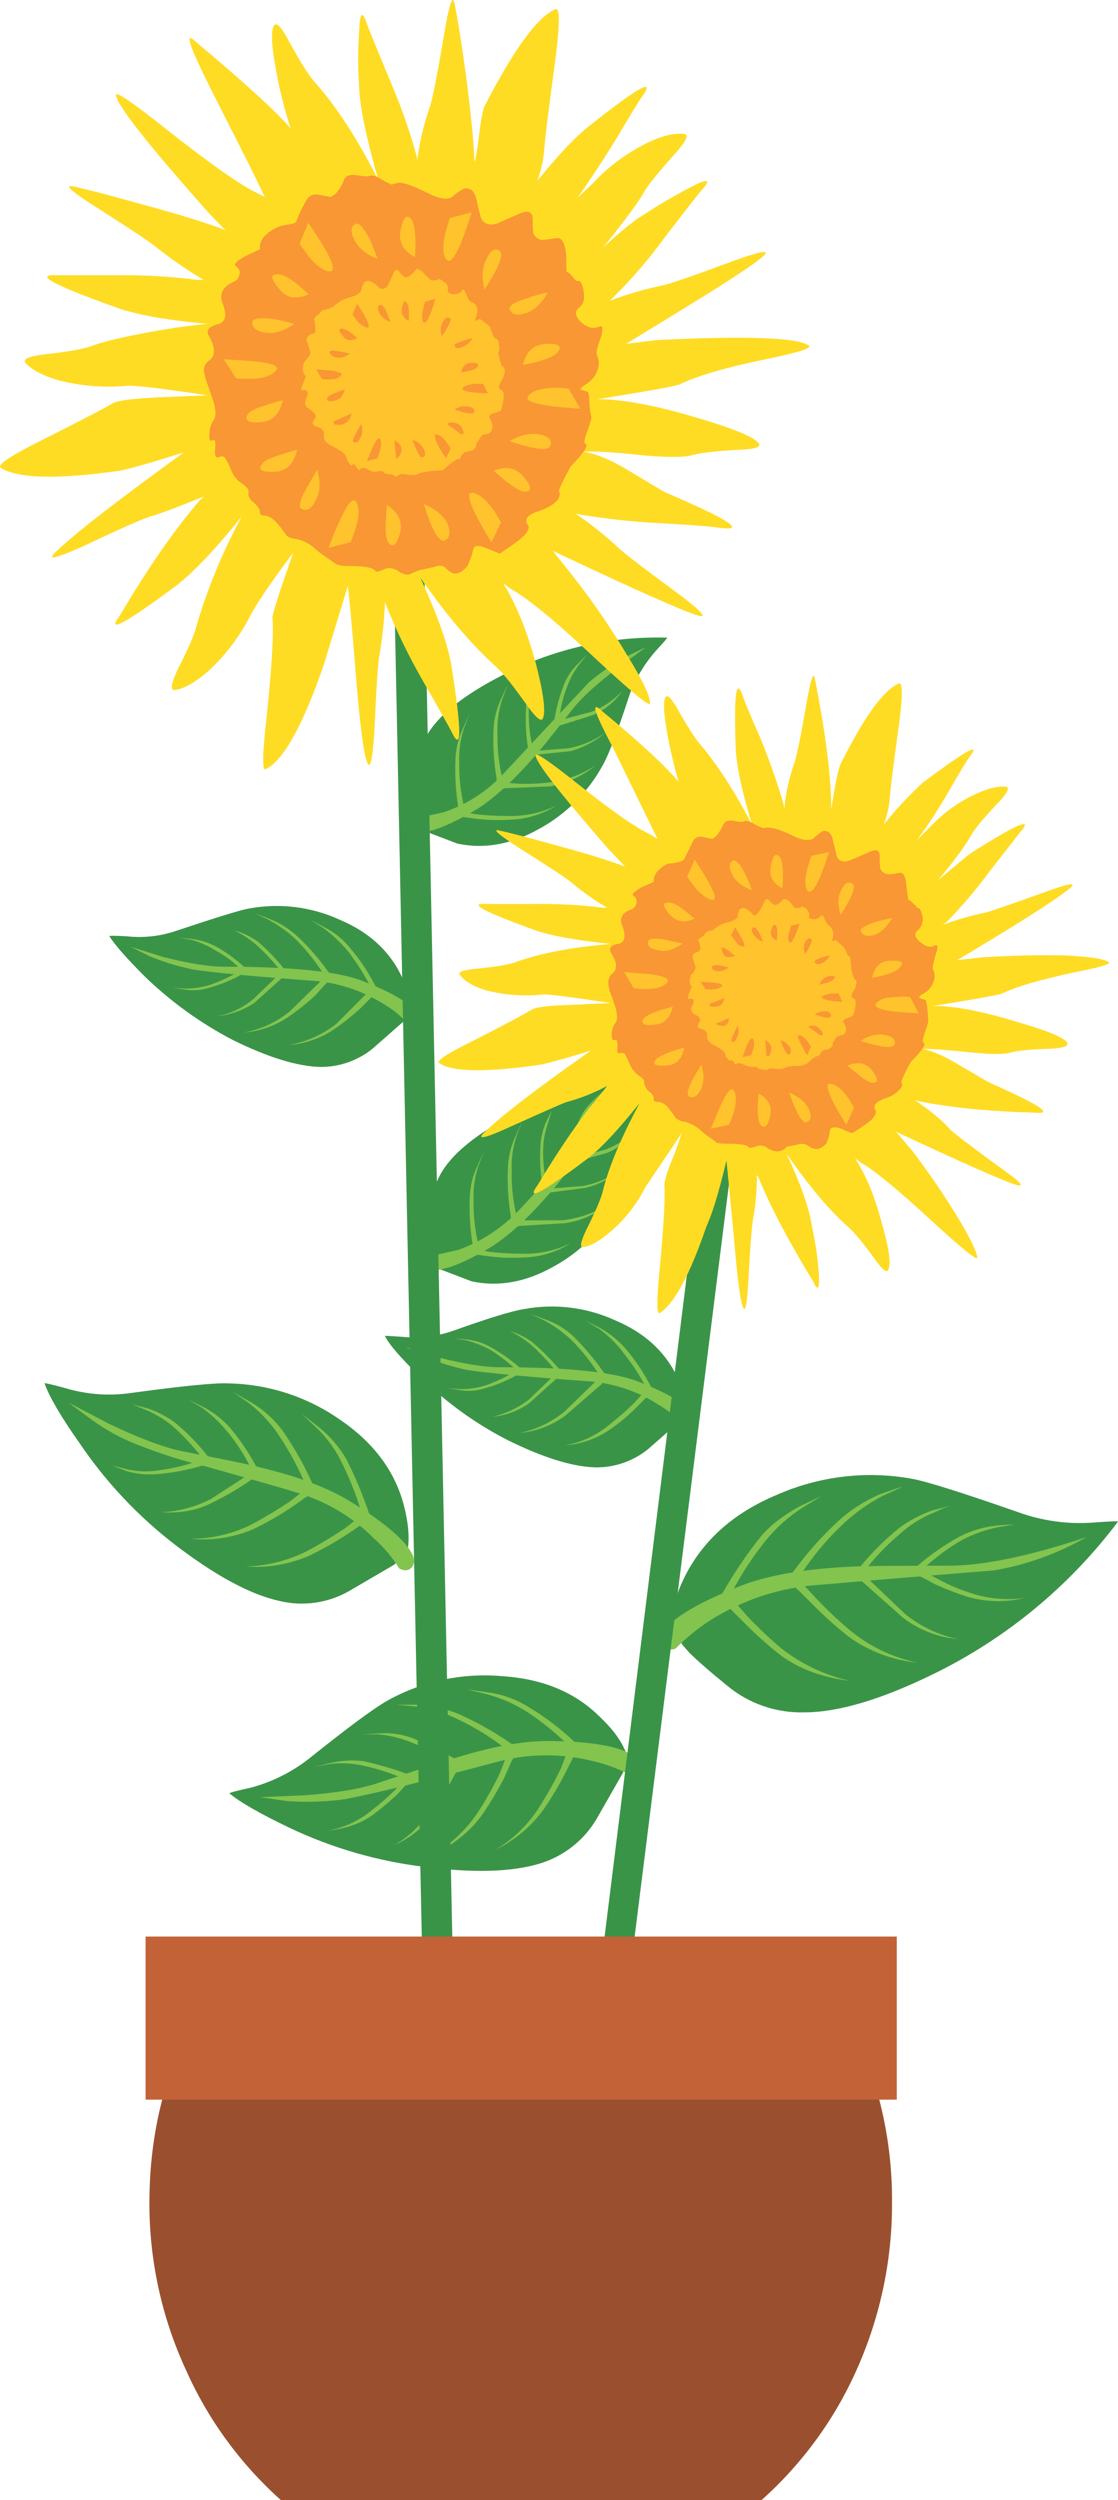 <?xml version="1.0" encoding="iso-8859-1"?>
<!-- Generator: Adobe Illustrator 20.1.0, SVG Export Plug-In . SVG Version: 6.00 Build 0)  -->
<svg version="1.0" id="Layer_1" xmlns="http://www.w3.org/2000/svg" xmlns:xlink="http://www.w3.org/1999/xlink" x="0px" y="0px"
	 viewBox="0 0 369.29 825.5" enable-background="new 0 0 369.29 825.5" xml:space="preserve">
<title>valentinesday_0027</title>
<path fill="#3A9448" d="M133.11,337.42l2.52-4.72c0-3.147-1.05-6.717-3.15-10.71c-4-8.187-10.717-14.273-20.15-18.26
	c-9.441-4.365-20.011-5.669-30.23-3.73c-2.52,0.42-10.393,2.833-23.62,7.24c-5.35,1.877-11.055,2.523-16.69,1.89
	c-4-0.213-5.89-0.213-5.67,0c1.887,2.94,5.77,7.35,11.65,13.23c8.682,8.42,18.546,15.528,29.28,21.1
	c11.547,5.667,21.097,8.607,28.65,8.82c6.295,0.07,12.418-2.051,17.32-6L133.11,337.42z"/>
<path fill="#82C44E" d="M134.69,338.05c0.979,0.434,2.127,0.178,2.83-0.63c0.628-0.839,0.628-1.991,0-2.83
	c-1.887-3.333-8.08-7-18.58-11c-8.187-2.94-23.187-4.41-45-4.41c-4.827,0-11.44-1.05-19.84-3.15l-11-3.46l6.3,3.15
	c4.675,1.927,9.524,3.404,14.48,4.41c6.927,1.047,20.467,2.307,40.62,3.78c8.071,0.799,15.839,3.496,22.67,7.87
	C130.004,333.443,132.545,335.561,134.69,338.05z"/>
<path fill="#82C44E" d="M122.72,329.24c0.84-0.627,0.84-1.047,0-1.26l-1.26-0.31l-10.39,10.39c-4.508,3.524-9.802,5.906-15.43,6.94
	c5.567-0.436,10.905-2.398,15.43-5.67c2.881-2.01,5.617-4.219,8.19-6.61L122.72,329.24z"/>
<path fill="#82C44E" d="M107.29,325.14c0.84-0.627,0.943-1.047,0.31-1.26l-1.26-0.31L95.64,334c-4.369,3.551-9.568,5.936-15.11,6.93
	c5.585-0.44,10.939-2.416,15.47-5.71c2.881-2.01,5.617-4.218,8.19-6.61L107.29,325.14z"/>
<path fill="#82C44E" d="M93.12,322.94c0.627-0.42,0.627-0.733,0-0.94l-0.94-0.31l-8.5,8.19c-3.45,2.884-7.581,4.836-12,5.67
	c4.401-0.466,8.626-1.982,12.32-4.42L93.12,322.94z"/>
<path fill="#82C44E" d="M79.9,321.68c1.26-0.213,1.157-0.633-0.31-1.26c-3.197,1.899-6.574,3.48-10.08,4.72
	c-2.75,0.876-5.624,1.301-8.51,1.26l-4.09-0.31l4.09,0.63c2.741,0.455,5.551,0.239,8.19-0.63
	C72.925,325.059,76.522,323.578,79.9,321.68z"/>
<path fill="#82C44E" d="M123,327c1.887,0.633,2.307,0.32,1.26-0.94c-2.313-4.624-5.166-8.958-8.5-12.91
	c-2.319-2.877-5.214-5.238-8.5-6.93l-4.72-2.52l4.41,2.83c3.179,2.347,6.037,5.1,8.5,8.19C118.339,318.572,120.867,322.683,123,327z
	"/>
<path fill="#82C44E" d="M107.29,322.31c2.1,0.207,2.52-0.213,1.26-1.26c-2.952-4.215-6.326-8.119-10.07-11.65
	c-2.735-2.59-5.943-4.627-9.45-6l-5-1.89l4.72,2.2c3.456,1.861,6.636,4.193,9.45,6.93
	C101.656,314.179,104.705,318.093,107.29,322.31z"/>
<path fill="#82C44E" d="M92.81,320.73c1.68,0.207,1.993-0.107,0.94-0.94c-2.559-3.192-5.404-6.145-8.5-8.82
	c-2.381-1.712-5.045-2.991-7.87-3.78c2.733,1.32,5.276,3.002,7.56,5C87.801,314.808,90.434,317.665,92.81,320.73z"/>
<path fill="#82C44E" d="M79.9,320.42c1.68-0.207,1.89-0.627,0.63-1.26c-2.775-2.552-5.839-4.77-9.13-6.61
	c-2.55-1.347-5.326-2.211-8.19-2.55l-4.09-0.32l4.09,0.63c2.777,0.767,5.427,1.933,7.87,3.46
	C74.359,315.498,77.337,317.743,79.9,320.42z"/>
<path fill="#3A9448" d="M224.12,469.67l2.52-4.72c0-3.147-1.05-6.717-3.15-10.71c-3.993-8.16-10.713-14.24-20.16-18.24
	c-9.443-4.357-20.005-5.677-30.23-3.78c-4,0.627-11.873,3.04-23.62,7.24c-5.46,1.866-11.263,2.512-17,1.89l-5.35-0.31
	c1.26,2.727,5.143,7.24,11.65,13.54c8.603,8.514,18.482,15.633,29.28,21.1c11.547,5.667,21.097,8.607,28.65,8.82
	c6.295,0.07,12.418-2.051,17.32-6L224.12,469.67z"/>
<path fill="#82C44E" d="M225.37,470.3c1.08,0.458,2.33,0.208,3.15-0.63c0.628-0.839,0.628-1.991,0-2.83
	c-1.887-3.333-8.08-7-18.58-11c-8.187-2.94-23.187-4.41-45-4.41c-4.827,0-11.44-1.05-19.84-3.15l-11-3.46l6.3,3.15
	c4.56,1.952,9.308,3.43,14.17,4.41c7.14,1.047,20.787,2.307,40.94,3.78c7.962,0.765,15.619,3.456,22.31,7.84
	C220.667,465.669,223.218,467.798,225.37,470.3z"/>
<path fill="#82C44E" d="M213.72,461.17c0.84-0.42,0.84-0.733,0-0.94l-1.26-0.31l-2.83,3.15c-2.483,2.464-5.111,4.778-7.87,6.93
	c-4.297,3.724-9.515,6.225-15.11,7.24c5.567-0.436,10.905-2.398,15.43-5.67c2.932-2.06,5.673-4.379,8.19-6.93L213.72,461.17z"/>
<path fill="#82C44E" d="M198.29,457.39c0.84-0.627,0.84-1.047,0-1.26l-1.26-0.31l-10.39,10.08c-4.346,3.648-9.544,6.138-15.11,7.24
	c5.46-0.474,10.686-2.435,15.11-5.67L198.29,457.39z"/>
<path fill="#82C44E" d="M183.81,455.19c0.84-0.42,0.943-0.733,0.31-0.94l-0.94-0.31l-8.5,8.19c-3.552,2.721-7.643,4.654-12,5.67
	c4.31-0.425,8.44-1.943,12-4.41L183.81,455.19z"/>
<path fill="#82C44E" d="M170.9,453.93c1.26-0.42,1.05-0.84-0.63-1.26c-3.061,1.944-6.336,3.528-9.76,4.72
	c-2.747,0.874-5.617,1.3-8.5,1.26l-4.09-0.31L152,459c2.741,0.455,5.551,0.239,8.19-0.63
	C163.927,457.329,167.523,455.838,170.9,453.93z"/>
<path fill="#82C44E" d="M214,459.28c1.887,0.633,2.307,0.32,1.26-0.94c-2.313-4.624-5.166-8.958-8.5-12.91
	c-2.415-2.78-5.29-5.125-8.5-6.93l-5-2.52l4.72,2.83c3.135,2.293,5.897,5.055,8.19,8.19C209.207,450.805,211.832,454.921,214,459.28
	z"/>
<path fill="#82C44E" d="M198.29,454.56c2.1,0.207,2.52-0.213,1.26-1.26c-3.003-4.287-6.376-8.302-10.08-12
	c-2.703-2.551-5.927-4.485-9.45-5.67l-5-1.89l4.72,2.2c3.456,1.861,6.636,4.193,9.45,6.93
	C192.651,446.414,195.703,450.335,198.29,454.56z"/>
<path fill="#82C44E" d="M183.81,453c1.68,0.207,1.993-0.107,0.94-0.94c-2.726-3.146-5.674-6.094-8.82-8.82
	c-2.291-1.674-4.846-2.952-7.56-3.78c2.733,1.32,5.276,3.002,7.56,5C178.794,447.078,181.431,449.935,183.81,453z"/>
<path fill="#82C44E" d="M170.9,452.67c1.467-0.207,1.677-0.627,0.63-1.26c-2.926-2.508-6.091-4.722-9.45-6.61
	c-2.425-1.367-5.103-2.224-7.87-2.52l-4.09-0.32l4.09,0.63c2.731,0.757,5.371,1.813,7.87,3.15
	C165.254,447.736,168.21,450.059,170.9,452.67z"/>
<path fill="#3A9448" d="M143.19,414.26l1.89,4.72l10.71,4.09c8.82,1.887,17.743,0.313,26.77-4.72
	c9.093-4.878,16.549-12.324,21.44-21.41c1.887-3.333,4.827-11.1,8.82-23.3c1.86-5.407,4.869-10.347,8.82-14.48
	c2.52-2.94,3.673-4.41,3.46-4.41c-5.912,0.011-11.816,0.429-17.67,1.25c-12.015,1.649-23.701,5.154-34.64,10.39
	c-11.547,5.667-19.733,11.44-24.56,17.32c-3.973,4.764-6.102,10.797-6,17C142.45,408.69,142.77,413.207,143.19,414.26z"/>
<path fill="#82C44E" d="M141.62,414.88c-0.959,0.441-1.483,1.488-1.26,2.52c0.217,1.058,1.122,1.835,2.2,1.89
	c4,0.42,10.717-2.203,20.15-7.87c5.46-3.567,11.337-8.92,17.63-16.06c1.467-1.467,5.98-7.03,13.54-16.69
	c2.94-4,7.873-8.62,14.8-13.86l9.45-6.61l-6.61,3.15c-4.371,2.41-8.485,5.258-12.28,8.5c-0.42,0.42-9.753,10.39-28,29.91
	c-5.523,5.783-12.315,10.203-19.84,12.91L141.62,414.88z"/>
<path fill="#82C44E" d="M156.1,410.79c0,1.68,0.63,1.68,1.89,0c-1.134-4.744-1.662-9.613-1.57-14.49
	c-0.167-3.832,0.369-7.661,1.58-11.3l1.89-5l-2.2,5c-1.555,3.25-2.413,6.789-2.52,10.39
	C154.952,400.542,155.264,405.702,156.1,410.79z"/>
<path fill="#82C44E" d="M168.7,401.34c0,1.68,0.63,1.68,1.89,0c-1.144-4.848-1.672-9.82-1.57-14.8
	c-0.175-3.844,0.357-7.688,1.57-11.34l1.89-5l-2.2,5c-1.582,3.354-2.441,7.003-2.52,10.71
	C167.543,391.072,167.858,396.243,168.7,401.34z"/>
<path fill="#82C44E" d="M179.09,391.27c0,1.467,0.523,1.467,1.57,0c-0.915-3.814-1.338-7.729-1.26-11.65
	c0.056-3.007,0.596-5.985,1.6-8.82l1.26-4.09l-1.89,3.78c-1.161,2.689-1.802,5.573-1.89,8.5
	C178.259,383.093,178.463,387.209,179.09,391.27z"/>
<path fill="#82C44E" d="M187.9,381.82c-0.42,1.047,0.103,1.15,1.57,0.31c0.334-3.668,1.186-7.271,2.53-10.7
	c0.948-2.724,2.329-5.276,4.09-7.56l2.52-3.15l-2.83,2.83c-2.059,1.939-3.67,4.304-4.72,6.93
	C189.566,374.123,188.505,377.929,187.9,381.82z"/>
<path fill="#82C44E" d="M156.41,413.31c-0.42,0.627-0.107,0.94,0.94,0.94l4.72,0.63c3.554,0.412,7.138,0.516,10.71,0.31
	c5.581-0.098,11.027-1.731,15.74-4.72c-5.088,2.484-10.712,3.672-16.37,3.46c-3.579,0-7.155-0.211-10.71-0.63l-4.09-0.94
	L156.41,413.31z"/>
<path fill="#82C44E" d="M170.27,403.86c-0.42,0.84-0.107,1.153,0.94,0.94l15.43-0.94c5.446-0.807,10.565-3.093,14.8-6.61
	c-4.723,3.111-10.118,5.055-15.74,5.67h-14.8L170.27,403.86z"/>
<path fill="#82C44E" d="M180.35,393.16c-0.207,0.633,0.107,0.843,0.94,0.63l12-1.57c4.318-1.011,8.32-3.072,11.65-6
	c-3.647,2.67-7.841,4.498-12.28,5.35l-11.65,0.94L180.35,393.16z"/>
<path fill="#82C44E" d="M189.16,382.45c-0.84,1.467-0.63,1.887,0.63,1.26l11-3.15c3.829-1.68,7.105-4.408,9.45-7.87
	c-2.865,3.101-6.426,5.476-10.39,6.93L189.16,382.45z"/>
<path fill="#3A9448" d="M137.52,256.18c0.207,8,0.52,12.513,0.94,13.54l1.89,4.72l10.71,4.09c8.82,1.887,17.743,0.313,26.77-4.72
	c9.082-4.883,16.527-12.328,21.41-21.41c1.887-3.333,4.827-11.1,8.82-23.3c2.023-5.329,5.013-10.238,8.82-14.48
	c2.52-2.727,3.673-4.09,3.46-4.09c-18.084-0.503-36.02,3.388-52.27,11.34c-11.547,5.667-19.733,11.44-24.56,17.32
	C139.543,243.953,137.418,249.982,137.52,256.18z"/>
<path fill="#82C44E" d="M146.65,268.15l-9.76,2.2c-0.959,0.441-1.483,1.488-1.26,2.52c0.217,1.058,1.122,1.835,2.2,1.89
	c4,0.42,10.717-2.203,20.15-7.87c5.46-3.567,11.337-8.92,17.63-16.06c1.467-1.467,5.98-7.03,13.54-16.69
	c2.94-3.78,7.873-8.293,14.8-13.54l9.45-6.93l-6.61,3.15c-4.371,2.41-8.485,5.258-12.28,8.5c-0.42,0.42-9.753,10.39-28,29.91
	C161.097,261.156,154.261,265.603,146.65,268.15z"/>
<path fill="#82C44E" d="M151.38,266.57c0,1.467,0.63,1.363,1.89-0.31c-1.134-4.741-1.661-9.606-1.57-14.48
	c-0.175-3.844,0.357-7.688,1.57-11.34l1.89-5l-2.2,5c-1.555,3.25-2.413,6.789-2.52,10.39
	C150.23,256.095,150.545,261.368,151.38,266.57z"/>
<path fill="#82C44E" d="M164,256.81c0,1.68,0.63,1.68,1.89,0c-1.134-4.741-1.661-9.606-1.57-14.48
	c-0.183-3.839,0.339-7.679,1.54-11.33l1.89-5l-2.2,4.72c-1.586,3.336-2.455,6.967-2.55,10.66
	C162.803,246.544,163.138,251.715,164,256.81z"/>
<path fill="#82C44E" d="M174.36,246.74c0,1.467,0.523,1.467,1.57,0c-0.915-3.814-1.338-7.729-1.26-11.65
	c-0.174-2.995,0.254-5.994,1.26-8.82l1.57-4.09l-1.88,3.82c-1.161,2.689-1.802,5.573-1.89,8.5
	C173.518,238.591,173.729,242.693,174.36,246.74z"/>
<path fill="#82C44E" d="M183.18,237.29c-0.42,1.047,0.103,1.153,1.57,0.32c0.33-3.671,1.178-7.277,2.52-10.71
	c0.948-2.724,2.329-5.276,4.09-7.56l2.52-3.15l-2.83,2.81c-2.059,1.939-3.67,4.304-4.72,6.93
	C184.891,229.598,183.836,233.405,183.18,237.29z"/>
<path fill="#82C44E" d="M151.69,268.78c-0.42,0.633-0.107,0.947,0.94,0.94l4.72,0.63c3.554,0.416,7.137,0.523,10.71,0.32
	c5.581-0.097,11.027-1.73,15.74-4.72c-5.089,2.483-10.712,3.672-16.37,3.46c-3.579,0-7.155-0.211-10.71-0.63l-4.09-0.94
	L151.69,268.78z"/>
<path fill="#82C44E" d="M165.55,259.33c-0.42,0.84-0.107,1.153,0.94,0.94l15.43-0.63c5.439-1.024,10.53-3.408,14.8-6.93
	c-4.716,3.112-10.104,5.059-15.72,5.68c-3.554,0.418-7.138,0.522-10.71,0.31l-4.09-0.31L165.55,259.33z"/>
<path fill="#82C44E" d="M175.62,248.94c-0.207,0.42,0.107,0.523,0.94,0.31l12-1.26c4.3-1.216,8.278-3.368,11.65-6.3
	c-3.647,2.67-7.841,4.498-12.28,5.35l-11.65,0.94L175.62,248.94z"/>
<path fill="#82C44E" d="M184.12,238.86c-0.207,0.633,0.107,0.843,0.94,0.63l11-3.46c3.829-1.681,7.104-4.409,9.45-7.87
	c-2.865,3.101-6.426,5.476-10.39,6.93l-10.71,2.83L184.12,238.86z"/>
<path fill="#3A9448" d="M75.17,456.76c-4.2-0.207-14.8,0.843-31.8,3.15c-7.271,1.073-14.689,0.537-21.73-1.57
	c-4.62-1.26-6.93-1.783-6.93-1.57c1.68,4.62,5.563,11.233,11.65,19.84c8.714,12.871,19.452,24.248,31.8,33.69
	c13.227,10.073,24.56,16.16,34,18.26c7.788,1.919,16.015,0.793,23-3.15l15.11-8.82l4.41-5c0.627-4,0.207-8.83-1.26-14.49
	c-2.94-11.333-9.973-20.78-21.1-28.34C101.422,461.121,88.477,456.94,75.17,456.76z"/>
<path fill="#82C44E" d="M67.93,484.16c17.847,5.04,27.713,7.873,29.6,8.5c9.888,2.826,18.888,8.138,26.14,15.43
	c3.182,2.845,5.94,6.132,8.19,9.76c1.467,0.84,2.727,0.84,3.78,0c1.053-0.84,1.367-2.1,0.94-3.78
	c-1.887-4.827-8.813-10.913-20.78-18.26c-7.14-4.407-16.69-8.073-28.65-11c-3.78-1.047-12.807-2.937-27.08-5.67
	c-6.087-1.26-14.17-4.303-24.25-9.13l-13.23-6.93l7.24,5.35c5.202,3.839,10.927,6.913,17,9.13
	C53.704,480.239,60.754,482.445,67.93,484.16z"/>
<path fill="#82C44E" d="M118.94,503.68c2.1-1.047,1.787-1.78-0.94-2.2l-4.09,3.15c-3.78,2.52-7.78,4.933-12,7.24
	c-6.431,3.338-13.537,5.167-20.78,5.35c7.104,0.534,14.232-0.653,20.78-3.46C107.87,510.903,113.568,507.53,118.94,503.68z"/>
<path fill="#82C44E" d="M100.68,494.55c1.887-0.84,1.573-1.47-0.94-1.89l-4.09,3.15c-3.78,2.52-7.78,4.933-12,7.24
	c-6.42,3.323-13.551,5.039-20.78,5c7.082,0.736,14.234-0.348,20.78-3.15C89.659,502.028,95.364,498.561,100.68,494.55z"/>
<path fill="#82C44E" d="M83,488.57c1.68-0.84,1.47-1.47-0.63-1.89l-12.6,8.19c-5.161,2.707-10.866,4.214-16.69,4.41
	c6.3,0.42,11.757-0.523,16.37-2.83C74.176,494.2,78.708,491.565,83,488.57z"/>
<path fill="#82C44E" d="M67,483.84c1.467-0.213,1.363-0.843-0.31-1.89c-4.479,1.647-9.123,2.807-13.85,3.46
	c-3.651,0.622-7.389,0.516-11-0.31l-5-1.26l5,1.89c3.475,1.006,7.113,1.325,10.71,0.94C57.452,486.232,62.295,485.284,67,483.84z"/>
<path fill="#82C44E" d="M119.89,501.16c2.307,1.26,3.04,0.947,2.2-0.94c-2.086-6.244-4.612-12.333-7.56-18.22
	c-2.343-4.112-5.441-7.745-9.13-10.71l-5.67-4.41l5,4.72c3.541,3.449,6.422,7.515,8.5,12
	C115.998,489.231,118.228,495.11,119.89,501.16z"/>
<path fill="#82C44E" d="M101.31,491.09c2.52,0.84,3.15,0.42,1.89-1.26c-2.713-6.061-5.98-11.859-9.76-17.32
	c-2.812-3.817-6.363-7.03-10.44-9.45l-6-3.46l5.35,3.78c3.95,3.079,7.357,6.797,10.08,11
	C95.907,479.659,98.88,485.254,101.31,491.09z"/>
<path fill="#82C44E" d="M83.36,485.73c2.1,0.627,2.623,0.313,1.57-0.94c-2.446-4.72-5.404-9.157-8.82-13.23
	c-2.49-2.831-5.48-5.18-8.82-6.93l-5-2.52L67,465c3.179,2.347,6.037,5.1,8.5,8.19C78.601,477.048,81.239,481.257,83.36,485.73z"/>
<path fill="#82C44E" d="M67.3,482c1.887,0.207,2.307-0.213,1.26-1.26c-3.08-3.932-6.562-7.531-10.39-10.74
	c-2.856-2.171-6.048-3.86-9.45-5l-5-1.26l4.72,1.89c3.454,1.476,6.645,3.502,9.45,6C61.324,474.804,64.473,478.274,67.3,482z"/>
<path fill="#3A9448" d="M127.76,561.62c-4.407,2.52-12.91,8.817-25.51,18.89c-5.766,4.562-12.411,7.885-19.52,9.76
	c-4.827,1.047-7.137,1.677-6.93,1.89c3.567,2.94,10.18,6.72,19.84,11.34c14.105,6.699,29.205,11.059,44.71,12.91
	c16.373,2.1,29.18,1.68,38.42-1.26c7.642-2.436,14.128-7.587,18.23-14.48l8.82-15.43l0.94-6.61c-1.467-3.78-4.3-7.663-8.5-11.65
	c-8.173-8.193-18.973-12.71-32.4-13.55C152.624,552.248,139.341,555.103,127.76,561.62z"/>
<path fill="#82C44E" d="M210.89,583.66c0.42-1.306-0.098-2.73-1.26-3.46c-3.78-3.333-12.807-5.117-27.08-5.35
	c-8.4-0.207-18.477,1.46-30.23,5c-1.68,0.42-10.497,3.253-26.45,8.5c-5.667,2.1-14.063,3.57-25.19,4.41l-14.8,0.63l9.12,1.29
	c6.301,0.45,12.633,0.239,18.89-0.63c9.027-1.68,26.137-5.88,51.33-12.6c10.024-2.518,20.516-2.518,30.54,0
	c4.179,0.929,8.214,2.412,12,4.41C209.205,586.007,210.539,585.07,210.89,583.66z"/>
<path fill="#82C44E" d="M189.48,579.88c0.627-1.26,0.417-1.783-0.63-1.57l-1.57,0.31l-1.89,5c-1.959,4.13-4.166,8.137-6.61,12
	c-3.699,6.217-8.893,11.411-15.11,15.11c6.392-3.113,11.911-7.766,16.06-13.54c2.539-3.742,4.853-7.633,6.93-11.65L189.48,579.88z"
	/>
<path fill="#82C44E" d="M169,581.46c0.84-1.26,0.737-1.783-0.31-1.57l-1.57,0.31l-1.89,5c-1.959,4.13-4.166,8.137-6.61,12
	c-3.876,6.186-9.164,11.364-15.43,15.11c7.14-3.567,12.597-8.08,16.37-13.54c2.539-3.742,4.853-7.633,6.93-11.65L169,581.46z"/>
<path fill="#82C44E" d="M150.43,583.66l-1.26,0.32l-6.61,13.23c-3.042,4.951-7.26,9.073-12.28,12
	c5.129-2.29,9.577-5.869,12.91-10.39l7.56-13.86C151.377,584.093,151.27,583.66,150.43,583.66z"/>
<path fill="#82C44E" d="M134.37,589c0.84-0.42,0.943-0.733,0.31-0.94l-1.26-0.31l-2.83,3.15c-2.374,2.365-4.9,4.573-7.56,6.61
	c-4.229,3.585-9.338,5.977-14.8,6.93c6.087-0.633,11.123-2.417,15.11-5.35c2.733-2.069,5.36-4.275,7.87-6.61L134.37,589z"/>
<path fill="#82C44E" d="M188.85,577.37c2.727-0.207,3.147-0.837,1.26-1.89c-4.771-4.589-10.052-8.615-15.74-12
	c-4.033-2.477-8.54-4.085-13.23-4.72l-6.93-0.94l6.61,1.57c4.801,1.275,9.371,3.3,13.54,6
	C179.589,568.875,184.445,572.889,188.85,577.37z"/>
<path fill="#82C44E" d="M167.75,578c2.727-0.42,3.147-1.153,1.26-2.2c-5.459-3.793-11.257-7.074-17.32-9.8
	c-4.405-1.826-9.088-2.891-13.85-3.15h-6.93l6.61,0.63c4.935,0.676,9.723,2.166,14.17,4.41
	C157.416,570.629,162.805,574.021,167.75,578z"/>
<path fill="#82C44E" d="M149.49,582.4c2.1-0.42,2.413-0.943,0.94-1.57c-4.53-2.687-9.268-5.004-14.17-6.93
	c-3.511-1.31-7.263-1.845-11-1.57l-5.67,0.31h5.35c3.905,0.344,7.732,1.299,11.34,2.83C140.9,577.34,145.325,579.661,149.49,582.4z"
	/>
<path fill="#82C44E" d="M109.18,582.4c3.675-0.436,7.399-0.223,11,0.63c4.655,0.995,9.193,2.473,13.54,4.41
	c1.887-0.84,1.99-1.47,0.31-1.89c-4.626-1.68-9.36-3.047-14.17-4.09c-3.58-0.388-7.2-0.175-10.71,0.63l-5,1.26L109.18,582.4z"/>
<path fill="#3A9448" d="M221.6,536.43l3.78,6.61l2.2,2.52c2.727,2.727,6.927,6.393,12.6,11c7.146,5.948,16.216,9.084,25.51,8.82
	c11.127,0,25.297-4.2,42.51-12.6c24.061-11.726,44.998-28.992,61.09-50.38c0.207-0.207-2.523-0.103-8.19,0.31
	c-8.445,0.625-16.926-0.554-24.88-3.46c-18.667-6.507-30.333-10.173-35-11c-15.103-2.731-30.678-0.867-44.71,5.35
	c-14.067,5.88-24.143,14.803-30.23,26.77C223.367,526.25,221.807,531.603,221.6,536.43z"/>
<path fill="#82C44E" d="M219.08,543.36c0.972,1.238,2.675,1.629,4.09,0.94c3.512-3.583,7.42-6.753,11.65-9.45
	c10.001-6.273,21.314-10.154,33.06-11.34c19.52-1.68,39.673-3.347,60.46-5c10.748-1.84,21.087-5.564,30.54-11
	c-18.893,6.3-34.113,9.45-45.66,9.45c-19.1,0-29.7,0.103-31.8,0.31c-14.273,0.627-25.94,2.517-35,5.67
	c-14.907,5.667-24.143,11.02-27.71,16.06C217.885,540.382,218.034,542.137,219.08,543.36z"/>
<path fill="#82C44E" d="M240.8,529.19c-1.047,0.42-0.943,1.05,0.31,1.89l5,5c3.665,3.701,7.556,7.171,11.65,10.39
	c6.3,4.62,13.967,7.453,23,8.5c-8.263-1.828-16.01-5.488-22.67-10.71c-3.981-3.351-7.767-6.927-11.34-10.71l-4.09-4.72
	C242.021,528.813,241.386,528.936,240.8,529.19z"/>
<path fill="#82C44E" d="M263.48,523.21c-1.047,0.42-0.943,1.05,0.31,1.89l5,5c3.665,3.701,7.556,7.171,11.65,10.39
	c6.685,4.764,14.501,7.695,22.67,8.5c-8.215-1.693-15.892-5.37-22.36-10.71c-3.981-3.351-7.767-6.927-11.34-10.71l-4.09-4.41h-1.89
	L263.48,523.21z"/>
<path fill="#82C44E" d="M284.57,520.69c-0.627,0.207-0.523,0.73,0.31,1.57l13.54,12c5.222,3.935,11.438,6.335,17.95,6.93
	c-6.481-1.356-12.533-4.273-17.63-8.5l-12.6-12H284.57z"/>
<path fill="#82C44E" d="M303.78,519.43c-0.84,0.42-0.63,0.84,0.63,1.26l4.72,2.52c3.489,1.567,7.065,2.933,10.71,4.09
	c6.065,1.688,12.462,1.794,18.58,0.31c-6.255,0.866-12.627,0.218-18.58-1.89c-3.712-1.229-7.299-2.809-10.71-4.72l-4.13-2.2
	L303.78,519.43z"/>
<path fill="#82C44E" d="M238.28,526.67c-1.467,1.887-0.733,2.41,2.2,1.57c3.218-6.586,7.123-12.814,11.65-18.58
	c3.531-4.556,7.792-8.496,12.61-11.66l6.61-4.09l-7.24,3.46c-5.667,3.147-9.97,6.507-12.91,10.08
	C246.392,513.505,242.072,519.932,238.28,526.67z"/>
<path fill="#82C44E" d="M261.9,519.11c-1.887,1.68-1.257,2.31,1.89,1.89c3.918-6.202,8.568-11.91,13.85-17
	c4.101-4.017,8.767-7.413,13.85-10.08l6.93-3.15c-2.1,0.633-4.62,1.473-7.56,2.52c-5.082,2.141-9.768,5.123-13.86,8.82
	C271.419,507.266,266.361,512.96,261.9,519.11z"/>
<path fill="#82C44E" d="M314.17,497.07c-1.627,0.46-3.627,0.983-6,1.57c-4.072,1.391-7.899,3.416-11.34,6
	c-4.713,3.873-9.037,8.197-12.91,12.91c-1.467,1.26-1.047,1.783,1.26,1.57c3.538-4.617,7.561-8.841,12-12.6
	c3.41-3.102,7.358-5.556,11.65-7.24C310.545,498.396,312.332,497.657,314.17,497.07z"/>
<path fill="#82C44E" d="M303.15,516.91c-0.84,0.633-0.943,1.053-0.31,1.26c0.492,0.223,1.03,0.329,1.57,0.31
	c3.917-3.735,8.248-7.01,12.91-9.76c3.766-2.041,7.808-3.526,12-4.41c2.307-0.42,4.307-0.733,6-0.94c-1.68,0-3.68,0.107-6,0.32
	c-4.175,0.427-8.239,1.599-12,3.46C312.264,509.891,307.513,513.163,303.15,516.91z"/>
<path fill="#3A9448" d="M139.41,150.7l-10.08,0.32l10.08,493.11l10.08-0.31L139.41,150.7z"/>
<path fill="#3A9448" d="M249,325.46l-10.08-1.26l-40.31,324l9.76,1.26L249,325.46z"/>
<path fill="#FFDC24" d="M253.08,118.58c10.287-2.1,15.01-3.57,14.17-4.41c-3.567-2.727-20.36-3.357-50.38-1.89l-10.08,1.26
	c10.707-6.507,19.103-11.65,25.19-15.43c11.127-6.927,17.843-11.44,20.15-13.54c2.52-2.307-1.05-1.677-10.71,1.89
	c-13.013,4.827-20.68,7.45-23,7.87c-5.794,1.199-11.48,2.871-17,5l0.94-0.94c6.312-6.234,12.104-12.973,17.32-20.15
	c7.547-9.847,11.653-15.083,12.32-15.71c2.94-3.333,1.787-3.647-3.46-0.94c-5.52,2.855-10.887,5.996-16.08,9.41
	c-3.147,1.887-7.557,5.457-13.23,10.71c7.767-9.653,12.383-15.95,13.85-18.89c1.467-2.307,4.827-6.4,10.08-12.28
	c3.567-4,4.51-6.1,2.83-6.3c-3.147-0.42-7.147,0.523-12,2.83c-6.865,3.356-13.054,7.946-18.26,13.54l-5,4.72
	c3.573-5.02,7.663-11.203,12.27-18.55c4.827-8.187,7.767-13.013,8.82-14.48c5.247-7.14-0.947-3.677-18.58,10.39
	c-4.407,3.78-9.653,9.447-15.74,17c1.123-3.046,1.862-6.221,2.2-9.45c0.207-3.567,1.467-13.853,3.78-30.86
	c1.467-11.547,1.467-17.003,0-16.37c-5.88,2.52-13.647,13.12-23.3,31.8c-0.627,1.047-1.257,4.197-1.89,9.45s-1.157,8.297-1.57,9.13
	c-0.207-6.26-1.147-15.81-2.82-28.65c-1.467-10.707-2.727-18.58-3.78-23.62c-0.627-3.147-1.78,0.317-3.46,10.39
	c-2.313,13.66-3.89,21.64-4.73,23.94c-1.97,5.613-3.341,11.419-4.09,17.32l-0.31-1.57c-2.363-8.487-5.31-16.8-8.82-24.88
	c-4.62-11.127-7.14-17.32-7.56-18.58c-1.467-4.407-2.307-3.567-2.52,2.52c-0.427,6.186-0.427,12.394,0,18.58
	c0.207,6.3,2.307,16.48,6.3,30.54c-6.927-13.647-13.96-24.457-21.1-32.43c-1.887-2.1-4.72-6.613-8.5-13.54
	c-2.52-4.827-4.187-6.4-5-4.72c-1.047,2.307-0.417,8.92,1.89,19.84c1.12,4.98,2.38,9.597,3.78,13.85
	c-4.8-5.587-15.52-15.35-32.16-29.29c-2.727-2.307-0.943,2.837,5.35,15.43c8.607,16.987,13.12,25.91,13.54,26.77L87.45,65
	l-3.15-1.57c-5.46-2.727-15.127-9.55-29-20.47c-11.333-9.027-17-12.91-17-11.65c0,2.94,9.76,15.43,29.28,37.47
	c0.84,1.047,3.15,3.46,6.93,7.24c-5.88-2.307-15.01-5.14-27.39-8.5c-10.493-2.94-18.16-4.94-23-6
	c-3.147-0.627-0.417,1.787,8.19,7.24c11.547,7.333,18.263,11.847,20.15,13.54c4.73,3.687,9.686,7.073,14.84,10.14h-1.89
	c-8.756-1.135-17.581-1.66-26.41-1.57H19.12c-8.187-0.42-1.993,3.043,18.58,10.39c6.507,2.52,16.793,4.41,30.86,5.67
	c-6.72,0.627-13.857,1.677-21.41,3.15c-7.767,1.467-13.33,2.83-16.69,4.09c-2.727,1.047-7.973,1.99-15.74,2.83
	c-5.247,0.633-7.347,1.577-6.3,2.83c2.1,2.307,5.67,4.197,10.71,5.67c7.388,1.948,15.061,2.588,22.67,1.89
	c2.727-0.207,11.65,0.843,26.77,3.15l-15.74,0.63c-8.82,0.42-13.963,1.05-15.43,1.89c-3.147,1.887-11.65,6.297-25.51,13.23
	c-9.033,4.613-12.92,7.34-11.66,8.18c5.667,3.567,18.787,3.88,39.36,0.94c2.52-0.42,9.553-2.42,21.1-6
	c-22.667,16.373-36.94,27.5-42.82,33.38c-2.313,2.327,1.15,1.397,10.39-2.79c12.387-5.88,19.84-9.133,22.36-9.76
	c2.307-0.627,7.87-2.727,16.69-6.3L66,165.18c-8.187,9.447-17.003,22.147-26.45,38.1c-4.62,6.087,1.677,2.727,18.89-10.08
	c5.667-4.407,12.803-11.963,21.41-22.67c-6.152,11.316-11.112,23.24-14.8,35.58c-0.627,2.94-2.727,7.873-6.3,14.8
	c-2.307,4.827-2.62,7.137-0.94,6.93c2.94-0.42,6.51-2.42,10.71-6c5.637-5.121,10.326-11.198,13.85-17.95
	c2.1-4.2,6.927-11.337,14.48-21.41C92.283,195.493,90,202.637,90,203.91c0.42,5.667-0.21,16.477-1.89,32.43
	c-1.467,12.593-1.57,18.47-0.31,17.63c5.88-2.94,12.283-14.487,19.21-34.64l7.87-25.82c0.42,2.52,1.363,13.017,2.83,31.49
	c1.26,14.907,2.413,23.723,3.46,26.45c1.047,3.147,1.887-0.317,2.52-10.39c0.627-14.067,1.15-22.15,1.57-24.25
	c1.031-5.934,1.663-11.931,1.89-17.95l0.63,1.57c3.355,8.223,7.247,16.217,11.65,23.93c5.667,9.867,8.92,15.64,9.76,17.32
	c3.333,6.927,3.333-0.21,0-21.41c-1.047-6.927-4.51-16.793-10.39-29.6c8.607,12.387,17.003,22.253,25.19,29.6
	c2.1,1.887,5.46,6.087,10.08,12.6c3.147,4.407,4.93,5.77,5.35,4.09c0.84-2.52,0-8.607-2.52-18.26
	c-2.94-10.707-6.51-19.42-10.71-26.14l2.52,1.89c5.46,2.94,15.01,10.813,28.65,23.62c11.547,10.707,17.32,15.43,17.32,14.17
	c0.207-2.1-2.207-7.243-7.24-15.43c-5.596-9.422-11.803-18.468-18.58-27.08l-6.3-7.87c27.5,13.013,43.56,20.15,48.18,21.41
	c3.147,0.84,0.627-1.783-7.56-7.87c-11.127-8.187-17.53-13.12-19.21-14.8c-4.33-4.013-8.96-7.691-13.85-11l1.57,0.32
	c8.757,1.436,17.587,2.381,26.45,2.83c11.127,0.633,17.74,1.157,19.84,1.57c8.607,1.047,2.623-2.837-17.95-11.65
	c-0.207,0-4.3-2.413-12.28-7.24c-5.88-3.567-10.917-5.667-15.11-6.3c4-0.207,10.717,0.213,20.15,1.26
	c7.767,0.627,12.91,0.627,15.43,0c2.727-0.84,8.08-1.47,16.06-1.89c5.247-0.213,7.347-0.947,6.3-2.2
	c-1.68-2.1-8.607-4.933-20.78-8.5c-13.433-4-24.243-6-32.43-6c17.213-2.727,26.347-4.393,27.4-5
	C230.423,124.047,239.86,121.307,253.08,118.58z"/>
<path fill="#F89734" d="M164,73.86c-2.307,0.627-3.973,0.103-5-1.57c-0.64-2.069-1.164-4.172-1.57-6.3
	c-0.627-2.727-1.887-3.987-3.78-3.78c-0.627,0-2.097,0.943-4.41,2.83c-1.467,1.047-4.09,0.627-7.87-1.26
	c-4.2-2.1-7.243-3.253-9.13-3.46c-0.975,0.03-1.935,0.244-2.83,0.63c-1.098-0.421-2.153-0.946-3.15-1.57
	c-1.887-1.26-3.357-1.68-4.41-1.26c-0.42,0.207-1.89,0.1-4.41-0.32c-2.1-0.207-3.36,0.317-3.78,1.57
	c-1.307,3.153-2.8,5.03-4.48,5.63l-3.46-0.63c-2.1-0.42-3.57,0.103-4.41,1.57c-1.367,2.305-2.525,4.728-3.46,7.24
	c-0.207,0.42-1.047,0.733-2.52,0.94c-1.302,0.11-2.578,0.427-3.78,0.94c-4.2,2.1-6.09,4.513-5.67,7.24l-4.72,2.2
	c-3.153,1.727-4.207,2.893-3.16,3.5c1.008,0.569,1.436,1.798,1,2.87c-0.188,1.02-0.91,1.861-1.89,2.2
	c-3.333,1.467-4.593,3.67-3.78,6.61c1.68,4,1.367,6.413-0.94,7.24c-3.567,0.84-4.617,2.31-3.15,4.41c1.887,3.567,1.887,6.087,0,7.56
	c-1.078,0.695-1.79,1.836-1.94,3.11c0.163,1.394,0.478,2.765,0.94,4.09c0.42,1.047,1.153,3.147,2.2,6.3
	c0.84,2.727,0.943,4.727,0.31,6c-1.04,1.458-1.59,3.209-1.57,5c-0.207,1.887,0.213,2.517,1.26,1.89
	c0.627-0.213,0.837,0.73,0.63,2.83c-0.207,2.1,0.103,3.063,0.93,2.89c1.047-0.42,1.78-0.42,2.2,0c0.919,1.37,1.658,2.852,2.2,4.41
	c0.759,1.835,2.083,3.38,3.78,4.41c1.467,1.047,2.097,1.99,1.89,2.83c-0.207,1.047,0.317,2.097,1.57,3.15
	c1.467,1.26,2.2,2.31,2.2,3.15c-0.089,0.606,0.33,1.171,0.936,1.26c0.107,0.016,0.216,0.016,0.324,0c1.467,0,2.937,0.84,4.41,2.52
	c1.13,1.299,2.182,2.665,3.15,4.09c0.627,0.633,1.887,1.053,3.78,1.26c1.817,0.5,3.517,1.356,5,2.52
	c1.366,1.28,2.842,2.438,4.41,3.46c1.26,0.84,2.31,1.573,3.15,2.2c1.303,0.5,2.697,0.714,4.09,0.63c5.247,0,8.187,0.523,8.82,1.57
	c0.207,0.42,1.047,0.317,2.52-0.31c1.467-0.84,3.133-0.737,5,0.31c1.68,1.26,3.15,1.573,4.41,0.94
	c1.013-0.507,2.067-0.928,3.15-1.26c0.207,0,1.677-0.313,4.41-0.94c1.68-0.633,2.94-0.53,3.78,0.31c1.26,1.26,2.31,1.89,3.15,1.89
	c1.26,0,2.623-0.84,4.09-2.52c0.822-1.71,1.456-3.504,1.89-5.35c0.207-1.467,1.57-1.677,4.09-0.63l4.72,1.89
	c0.84-0.627,2.203-1.57,4.09-2.83c4-2.727,5.783-4.827,5.35-6.3c-0.562-0.583-0.798-1.408-0.63-2.2
	c0.207-1.047,1.677-1.99,4.41-2.83c2.94-1.047,4.94-2.307,6-3.78c0.627-1.26,0.73-2.1,0.31-2.52c-0.207-0.42,1.053-3.15,3.78-8.19
	c4.407-4.62,6.073-7.14,5-7.56c-0.627-0.207-0.417-1.677,0.63-4.41c1.047-2.94,1.467-4.513,1.26-4.72s-0.417-1.57-0.63-4.09
	c0-2.307-0.21-3.67-0.63-4.09c-0.755-0.123-1.494-0.334-2.2-0.63c-0.42-0.207,0.21-0.837,1.89-1.89c1.818-1.16,3.16-2.934,3.78-5
	c0.439-1.458,0.329-3.027-0.31-4.41c-0.42-0.627,0-2.627,1.26-6c0.84-2.94,0.63-4.093-0.63-3.46c-1.887,0.84-3.887,0.317-6-1.57
	c-1.887-1.887-2.097-3.46-0.63-4.72c1.467-1.047,1.99-2.83,1.57-5.35c-0.42-2.52-1.05-3.673-1.89-3.46
	c-0.42,0.207-1.05-0.317-1.89-1.57c-0.522-0.641-1.164-1.174-1.89-1.57l-0.12-5.7c-0.42-3.78-1.47-5.563-3.15-5.35
	c-1.56,0.3-3.136,0.511-4.72,0.63c-1.207-0.098-2.277-0.813-2.83-1.89c-0.24-0.22-0.36-1.997-0.36-5.33
	c-0.207-2.1-1.57-2.623-4.09-1.57L164,73.86z"/>
<path fill="#FFC32D" d="M131.85,89.61c-0.84-0.84-1.47-0.63-1.89,0.63c-1.047,2.307-1.677,3.67-1.89,4.09
	c-0.56,0.811-1.566,1.186-2.52,0.94c-2.52-2.52-4.303-3.15-5.35-1.89c-0.442,0.786-0.759,1.636-0.94,2.52
	c-0.207,0.84-1.36,1.573-3.46,2.2c-1.999,0.462-3.843,1.438-5.35,2.83c-0.207,0.42-1.57,0.943-4.09,1.57
	c-0.392,0.64-0.93,1.178-1.57,1.57c-0.84,0.627-1.153,1.257-0.94,1.89c0.269,1.241,0.373,2.512,0.31,3.78
	c0,0.207-0.523,0.417-1.57,0.63c-1.047,0.627-1.467,1.36-1.26,2.2l1.26,3.78c0,0.627-0.63,1.57-1.89,2.83
	c-1.047,2.1-0.943,3.767,0.31,5l-0.94,2.52c-0.627,1.467-0.73,2.2-0.31,2.2c1.68-0.42,2.203,0.313,1.57,2.2
	c-0.84,1.887-0.63,3.147,0.63,3.78c1.887,1.26,2.62,2.31,2.2,3.15c-1.26,1.467-1.157,2.41,0.31,2.83
	c1.887,0.42,2.727,1.363,2.52,2.83c-0.207,1.26,0.423,2.31,1.89,3.15c3.333,1.68,5.117,2.94,5.35,3.78
	c0.247,0.916,0.676,1.773,1.26,2.52c0.42,0.633,0.733,0.737,0.94,0.31c0.207-0.427,0.627-0.217,1.26,0.63
	c0.627,1.047,1.047,1.36,1.26,0.94c0.42-0.84,1.47-0.737,3.15,0.31c0.872,0.45,1.879,0.564,2.83,0.32
	c1.047-0.207,1.677-0.103,1.89,0.31s0.843,0.623,1.89,0.63c0.6-0.104,1.208,0.14,1.57,0.63c0.277,0.213,0.663,0.213,0.94,0
	c0.669-0.641,1.628-0.88,2.52-0.63c2.1,0.42,3.673,0.317,4.72-0.31c0.207-0.213,2.097-0.527,5.67-0.94H146
	c0.583-0.339,1.112-0.764,1.57-1.26c2.307-1.887,3.67-2.727,4.09-2.52c0.359-0.183,0.597-0.539,0.63-0.94
	c0.435-0.849,1.255-1.435,2.2-1.57c1.887-0.207,2.83-1.047,2.83-2.52l1.26-1.89c0.327-0.619,0.895-1.075,1.57-1.26
	c1.68,0,2.52-0.943,2.52-2.83c-0.161-0.889-0.479-1.743-0.94-2.52c-0.42-0.627,0-1.15,1.26-1.57c0.884-0.18,1.734-0.497,2.52-0.94
	l0.63-2.52c0.42-2.307,0.317-3.67-0.31-4.09c-0.344-0.16-0.661-0.373-0.94-0.63c-0.207-0.627,0.107-1.57,0.94-2.83
	c0.545-0.967,0.866-2.043,0.94-3.15c-0.207-0.84-0.417-1.26-0.63-1.26c-0.42,0-0.943-1.47-1.57-4.41
	c0.31-0.802,0.416-1.667,0.31-2.52c-0.207-1.68-0.52-2.413-0.94-2.2s-1.153-1.15-2.2-4.09c-1.887-1.68-3.04-2.52-3.46-2.52
	c-0.344,0.16-0.661,0.372-0.94,0.63c-0.42,0-0.42-0.523,0-1.57c0.84-2.52,0.21-4.093-1.89-4.72c-0.42-0.213-0.943-1.157-1.57-2.83
	c-0.587-1.207-1-1.507-1.24-0.9c-0.42,0.84-1.363,1.26-2.83,1.26c-1.467-0.207-2.097-0.73-1.89-1.57
	c0.223-1.032-0.301-2.079-1.26-2.52c-1.047-0.84-1.677-1.153-1.89-0.94c-0.207,0.42-1.047,0.523-2.52,0.31l-2.2-2.2
	c-1.467-1.467-2.41-1.78-2.83-0.94c-1.467,1.68-2.62,2.413-3.46,2.2C133.001,91.013,132.351,90.366,131.85,89.61z"/>
<path fill="#FFC32D" d="M147.91,173.05c-1.273-2.7-3.91-4.903-7.91-6.61c2.727,8.82,5.037,12.82,6.93,12
	c1.68-0.84,1.993-2.623,0.94-5.35 M157.63,170.89c1.467,2.727,3.04,5.457,4.72,8.19l3.15-6.61c-3.333-6.087-6.483-9.34-9.45-9.76
	c-1.887-0.213-1.363,2.517,1.57,8.19 M115.79,179c2.727-6.3,3.357-10.71,1.89-13.23c-1.047-1.68-2.83,0.32-5.35,6
	c-1.475,2.95-2.738,6.001-3.78,9.13l7.24-1.89 M127.44,172.08c-0.207,3.78,0.107,6.193,0.94,7.24c1.467,1.68,2.727,0.527,3.78-3.46
	c0.84-3.78-0.63-6.823-4.41-9.13L127.44,172.08 M173.44,162.32c2.307,0,2.203-1.573-0.31-4.72c-2.513-3.147-5.89-3.873-10.13-2.18
	l4.09,3.46c2.94,2.307,5.04,3.46,6.3,3.46 M174.65,130.54c-2.1,2.1,3.567,3.57,17,4.41l-3.78-6.61
	c-1.775-0.214-3.562-0.317-5.35-0.31c-4,0.213-6.623,1.053-7.87,2.52 M168.35,145.66c8.607,2.94,13.12,3.36,13.54,1.26
	c0.42-1.68-0.733-2.833-3.46-3.46C175.283,142.833,171.923,143.567,168.35,145.66 M101.28,161.09c-2.307,4.2-2.83,6.51-1.57,6.93
	c1.68,0.84,3.15,0,4.41-2.52c1.68-2.727,1.89-6.19,0.63-10.39l-3.46,6 M86.49,153.24c-1.467,1.887,0.003,2.727,4.41,2.52
	c3.78-0.207,6.193-2.62,7.24-7.24c-1.68,0.42-3.463,0.943-5.35,1.57C89.223,151.137,87.123,152.187,86.49,153.24 M73.89,118.6
	l4.09,6.3c6.72,0.633,11.13-0.207,13.23-2.52c1.26-1.467-1.26-2.517-7.56-3.15L73.89,118.6 M93.41,132.14
	c-1.68,0.42-3.463,0.943-5.35,1.57c-3.567,1.047-5.667,2.097-6.3,3.15c-1.047,2.1,0.423,2.94,4.41,2.52
	C89.95,139.173,92.363,136.76,93.41,132.14 M87.11,109.78c3.147,0.633,6.507-0.31,10.08-2.83c-2.172-0.646-4.379-1.17-6.61-1.57
	c-4.62-0.633-7.033-0.32-7.24,0.94c-0.207,1.68,1.053,2.833,3.78,3.46 M91.53,90.57c-2.307,0-2.097,1.573,0.63,4.72
	c2.307,3.147,5.56,3.777,9.76,1.89C97.093,92.56,93.63,90.357,91.53,90.57 M173.4,103.48c2.94-0.84,5.46-3.15,7.56-6.93
	c-2.261,0.407-4.476,1.04-6.61,1.89c-4.407,1.26-6.407,2.52-6,3.78c0.84,1.68,2.507,2.1,5,1.26 M184.35,116.08
	c1.467-1.887,0.103-2.727-4.09-2.52c-4,0.207-6.52,2.517-7.56,6.93C179.42,119.23,183.303,117.76,184.35,116.08 M132.35,75.77
	c-0.84,4,0.733,7.043,4.72,9.13c0.42-6.72,0-10.92-1.26-12.6c-1.467-1.68-2.62-0.527-3.46,3.46 M164.78,82.69
	c-1.467-0.84-2.83,0.103-4.09,2.83c-1.467,2.727-1.677,6.087-0.63,10.08C165.1,87.833,166.673,83.53,164.78,82.69 M102.12,84.89
	c2.52,2.94,4.723,4.513,6.61,4.72c2.94,0.207,0.63-5.147-6.93-16.06l-2.83,6.93L102.12,84.89 M124.79,85.52l-2.52-6.3
	c-2.1-4-3.673-5.783-4.72-5.35c-1.68,0.84-1.89,2.507-0.63,5c1.26,2.94,3.883,5.143,7.87,6.61 M148.54,72L147,77.33
	c-0.84,4-0.737,6.73,0.31,8.19c1.68,2.52,4.513-2.623,8.5-15.43L148.54,72z"/>
<path fill="#F89734" d="M119.26,140l-1.57,2.83c-1.047,1.887-1.36,2.937-0.94,3.15c0.84,0.42,1.573,0,2.2-1.26
	C119.804,143.287,119.92,141.532,119.26,140 M123.04,147.87l-1.89,4.41l3.46-0.94c1.26-2.94,1.573-5.04,0.94-6.3
	c-0.42-0.84-1.26,0.103-2.52,2.83 M130.9,151.65c2.52-2.52,2.31-4.62-0.63-6.3L130.9,151.65 M116.1,136.54l-5.66,2.46
	c-0.627,1.047,0.107,1.467,2.2,1.26c1.85-0.378,3.247-1.904,3.46-3.78 M113.9,128.61c-0.872,0.22-1.717,0.536-2.52,0.94
	c-1.887,0.633-2.937,1.157-3.15,1.57c-0.627,1.047,0.003,1.467,1.89,1.26c1.887-0.207,3.147-1.467,3.78-3.78 M104.46,122l1.89,3.15
	c3.333,0.42,5.433,0,6.3-1.26c0.627-0.627-0.527-1.15-3.46-1.57l-4.72-0.31 M152.33,143.42c1.047,0,1.047-0.84,0-2.52
	c-1.122-1.441-3.131-1.841-4.72-0.94L152.33,143.42 M140.05,148.42c-0.731-1.558-2.116-2.712-3.78-3.15
	c1.467,4.2,2.62,6.09,3.46,5.67s0.943-1.26,0.31-2.52 M144.13,143.42c-0.84-0.207-0.63,1.053,0.63,3.78
	c0.84,1.467,1.68,2.83,2.52,4.09l1.57-3.15C147.17,145.2,145.597,143.627,144.13,143.42 M156.73,126.73
	c-1.887,0.207-3.147,0.627-3.78,1.26c-0.84,1.047,1.89,1.677,8.19,1.89l-1.57-3.15h-2.83 M156.74,135.86
	c0-0.84-0.63-1.363-1.89-1.57c-1.635-0.39-3.359-0.047-4.72,0.94C154.33,136.697,156.533,136.907,156.74,135.86 M155.8,119.8
	c-1.887,0-3.04,1.05-3.46,3.15c3.147-0.42,4.93-1.05,5.35-1.89C158.317,120.22,157.687,119.8,155.8,119.8 M156.11,111.61
	c-1.076,0.217-2.131,0.531-3.15,0.94c-2.1,0.627-3.043,1.15-2.83,1.57c0.207,0.84,0.94,1.05,2.2,0.63
	c1.613-0.534,2.964-1.66,3.78-3.15 M139.74,102.15c-0.42,1.887-0.42,3.25,0,4.09c0.84,1.26,2.203-1.26,4.09-7.56l-3.46,0.94
	l-0.63,2.52 M135,106c0.207-3.333-0.003-5.333-0.63-6c-0.627-1.047-1.15-0.523-1.57,1.57c-0.42,1.887,0.313,3.357,2.2,4.41
	 M146,110.98c2.52-3.78,3.36-5.78,2.52-6c-0.84-0.42-1.573,0-2.2,1.26c-0.871,1.441-0.99,3.215-0.32,4.76 M125.22,103.13
	c0.727,1.566,2.112,2.727,3.78,3.17l-1.26-3.15c-0.84-1.887-1.573-2.727-2.2-2.52c-0.84,0.42-0.943,1.26-0.31,2.52 M121.14,108.15
	c1.467,0.207,0.417-2.417-3.15-7.87l-1.57,3.46L118,106c0.85,0.984,1.933,1.74,3.15,2.2 M112.33,116.07c-2.1-0.42-3.253-0.42-3.46,0
	c0,0.84,0.63,1.47,1.89,1.89c1.685,0.418,3.467-0.058,4.72-1.26L112.33,116.07 M113,108.5c-1.26,0-1.157,0.84,0.31,2.52
	c1.047,1.467,2.62,1.677,4.72,0.63C115.697,109.55,114.02,108.5,113,108.5z"/>
<path fill="#FFDC24" d="M269.14,224.06c-0.42-2.52-1.363,0.313-2.83,8.5c-1.887,11.127-3.25,17.74-4.09,19.84
	c-1.624,4.684-2.682,9.545-3.15,14.48l-0.31-1.57c-1.68-5.88-4.093-12.807-7.24-20.78c-3.78-8.607-5.88-13.643-6.3-15.11
	c-2.1-5.667-2.833,0.21-2.2,17.63c0.207,5.667,1.99,14.063,5.35,25.19c-5.667-10.913-11.44-19.837-17.32-26.77
	c-1.467-1.68-3.88-5.46-7.24-11.34c-2.1-3.78-3.463-5.04-4.09-3.78c-0.84,1.887-0.317,7.343,1.57,16.37
	c0.9,4.127,1.843,7.907,2.83,11.34c-5.127-5.947-13.943-14.03-26.45-24.25c-2.307-1.68-0.733,2.623,4.72,12.91l14.8,30.28
	l-2.52-1.57c-4.62-2.1-12.597-7.663-23.93-16.69c-9.233-7.333-13.85-10.483-13.85-9.45c0,2.307,7.977,12.593,23.93,30.86l5.67,6
	c-4.827-1.887-12.28-4.197-22.36-6.93c-9.027-2.52-15.43-4.187-19.21-5c-2.52-0.627-0.21,1.373,6.93,6
	c9.653,6.087,15.217,9.753,16.69,11c3.759,3.159,7.773,6.002,12,8.5h-1.26c-7.297-0.911-14.647-1.332-22-1.26h-16.46
	c-6.507-0.42-1.363,2.413,15.43,8.5c5.04,1.887,13.543,3.46,25.51,4.72c-12.807,1.047-23.303,3.047-31.49,6
	c-2.307,0.84-6.717,1.573-13.23,2.2c-4.407,0.42-6.073,1.153-5,2.2c1.68,2.1,4.62,3.767,8.82,5c6.175,1.521,12.568,1.948,18.89,1.26
	c2.1,0,9.433,0.943,22,2.83c-0.42,0-4.83,0.21-13.23,0.63c-7.333,0.207-11.637,0.73-12.91,1.57c-2.727,1.68-9.653,5.347-20.78,11
	c-7.553,3.753-10.803,5.963-9.75,6.63c4.2,2.94,15.117,3.15,32.75,0.63c1.887-0.213,7.66-1.787,17.32-4.72
	c-18.267,12.807-30.127,21.937-35.58,27.39c-1.887,2.1,1.053,1.367,8.82-2.2c10.707-4.827,16.9-7.557,18.58-8.19
	c4.707-1.248,9.251-3.043,13.54-5.35l-0.94,1.26c-6.72,7.767-14.053,18.263-22,31.49c-4,5.46,1.247,2.73,15.74-8.19
	c4.407-3.147,10.39-9.443,17.95-18.89c-6.3,11.753-10.393,21.62-12.28,29.6c-0.627,2.307-2.41,6.4-5.35,12.28
	c-1.887,4-2.2,5.89-0.94,5.67c2.52-0.42,5.46-2.087,8.82-5c4.858-4.081,8.824-9.119,11.65-14.8c7.14-10.493,11.14-16.477,12-17.95
	c-0.885,2.996-1.937,5.941-3.15,8.82c-1.887,4.62-2.727,7.56-2.52,8.82c0.207,4.62-0.317,13.647-1.57,27.08
	c-1.047,10.493-1.047,15.427,0,14.8c4.827-3.147,9.97-12.697,15.43-28.65c1.887-4,4.09-11.243,6.61-21.73
	c0.207,1.887,1.047,10.6,2.52,26.14c1.047,12.387,1.99,19.72,2.83,22c0.84,2.52,1.47-0.42,1.89-8.82
	c0.627-11.127,1.15-17.843,1.57-20.15c0.854-4.779,1.276-9.625,1.26-14.48l0.63,1.26c4,9.653,9.983,20.987,17.95,34
	c1.467,3.333,2.097,2.6,1.89-2.2c-0.347-5.191-1.082-10.349-2.2-15.43c-0.84-6.087-3.673-14.273-8.5-24.56
	c7.56,10.913,14.487,19.1,20.78,24.56c1.68,1.467,4.513,4.93,8.5,10.39c2.52,3.567,3.99,4.617,4.41,3.15
	c0.84-2.1,0.107-7.137-2.2-15.11c-2.307-8.82-5.247-15.957-8.82-21.41l2.2,1.57c4.407,2.52,12.28,9.027,23.62,19.52
	c9.653,8.813,14.48,12.697,14.48,11.65c0-1.68-2-5.88-6-12.6c-4.735-7.827-9.885-15.394-15.43-22.67l-5.35-6.3
	c22.88,10.707,36.213,16.583,40,17.63c2.727,0.627,0.627-1.473-6.3-6.3c-9.447-6.927-14.8-11.02-16.06-12.28
	c-2.1-2.52-5.88-5.67-11.34-9.45l1.26,0.32c10.287,2.1,23.093,3.36,38.42,3.78c6.3,0.633,1.367-2.62-14.8-9.76
	c-0.84-0.42-4.303-2.42-10.39-6c-4.827-2.94-8.92-4.723-12.28-5.35c3.147,0,8.71,0.42,16.69,1.26c6.3,0.633,10.5,0.633,12.6,0
	c2.1-0.633,6.51-1.053,13.23-1.26c4.407-0.207,6.19-0.94,5.35-2.2c-1.26-1.68-7.033-3.99-17.32-6.93c-10.913-3.333-19.837-5-26.77-5
	c14.273-2.307,21.83-3.67,22.67-4.09c4.827-2.307,12.7-4.617,23.62-6.93c8.607-1.68,12.49-2.833,11.65-3.46
	c-1.467-1.047-6.19-1.78-14.17-2.2c-8.187-0.213-17.423-0.003-27.71,0.63l-8.19,0.94c20.78-12.387,33.27-20.363,37.47-23.93
	c2.1-1.887-0.84-1.363-8.82,1.57c-11.127,4-17.53,6.203-19.21,6.61c-4.825,0.984-9.563,2.352-14.17,4.09l1.26-0.94
	c5.106-5.226,9.841-10.803,14.17-16.69l10.08-12.91c4.62-5.247-0.837-2.937-16.37,6.93c-0.84,0.627-4.41,3.567-10.71,8.82
	c5.46-6.507,9.24-11.65,11.34-15.43c1.26-2.1,4.093-5.46,8.5-10.08c3.147-3.333,3.987-5.117,2.52-5.35
	c-2.727-0.207-6.087,0.633-10.08,2.52c-5.71,2.639-10.844,6.377-15.11,11l-4.09,4.09c3.644-4.952,7.01-10.103,10.08-15.43
	c4-6.927,6.413-10.927,7.24-12c4-5.04-1.143-2.207-15.43,8.5c-4.654,4.28-8.97,8.914-12.91,13.86c0.926-2.437,1.56-4.974,1.89-7.56
	c0.207-3.333,1.257-11.837,3.15-25.51c1.26-9.447,1.26-13.96,0-13.54c-5.04,2.1-11.443,10.917-19.21,26.45
	c-0.84,1.68-1.89,6.717-3.15,15.11C274.53,256.29,272.713,241.907,269.14,224.06z"/>
<path fill="#F89734" d="M242.06,271c-1.68-0.207-2.73,0.213-3.15,1.26c-1.26,2.727-2.52,4.3-3.78,4.72
	c-1.047-0.207-1.99-0.417-2.83-0.63c-1.386-0.459-2.893,0.224-3.46,1.57l-2.84,5.66c-0.42,0.84-2.203,1.363-5.35,1.57
	c-3.333,1.68-4.907,3.68-4.72,6l-4.1,1.85c-2.52,1.467-3.36,2.41-2.52,2.83c0.766,0.444,1.148,1.339,0.94,2.2
	c-0.135,0.945-0.721,1.765-1.57,2.2c-3.147,1.047-4.197,2.83-3.15,5.35c1.26,3.333,0.947,5.333-0.94,6
	c-2.94,0.42-3.78,1.573-2.52,3.46c1.887,2.94,1.887,5.143,0,6.61c-1.26,1.047-1.47,2.937-0.63,5.67c0.42,1.047,1.05,2.83,1.89,5.35
	c0.627,2.52,0.627,4.187,0,5c-0.881,1.176-1.326,2.622-1.26,4.09c0,1.467,0.42,1.99,1.26,1.57c0.42-0.207,0.63,0.527,0.63,2.2
	c-0.207,1.68,0.003,2.413,0.63,2.2c0.639-0.249,1.364-0.131,1.89,0.31c0.207,0.42,0.73,1.573,1.57,3.46
	c0.678,1.528,1.769,2.837,3.15,3.78c1.26,0.84,1.783,1.573,1.57,2.2c0.14,1.11,0.702,2.124,1.57,2.83
	c1.26,1.047,1.783,1.887,1.57,2.52c-0.059,0.46,0.266,0.881,0.726,0.94c0.071,0.009,0.143,0.009,0.214,0
	c1.486,0.007,2.883,0.706,3.78,1.89c0.926,1.088,1.769,2.244,2.52,3.46c0.891,0.741,1.993,1.182,3.15,1.26
	c1.585,0.475,3.077,1.22,4.41,2.2c1.094,1.014,2.249,1.959,3.46,2.83c0.913,0.526,1.759,1.161,2.52,1.89
	c1.133,0.265,2.297,0.373,3.46,0.32c4.407,0,6.82,0.42,7.24,1.26c0.207,0.207,0.94,0.103,2.2-0.31
	c1.368-0.616,2.971-0.369,4.09,0.63c2.52,1.467,4.62,1.257,6.3-0.63c0.207,0,1.36-0.21,3.46-0.63c1.136-0.457,2.423-0.342,3.46,0.31
	c2.1,1.68,4.1,1.47,6-0.63c0.656-1.392,1.081-2.882,1.26-4.41c0.207-1.047,1.36-1.257,3.46-0.63c1.887,0.84,3.147,1.363,3.78,1.57
	c1.205-0.649,2.361-1.384,3.46-2.2c3.333-2.1,4.803-3.883,4.41-5.35c-0.382-0.427-0.501-1.029-0.31-1.57
	c0.207-0.84,1.467-1.68,3.78-2.52c1.863-0.532,3.514-1.633,4.72-3.15c0.627-0.84,0.73-1.47,0.31-1.89
	c-0.207-0.42,0.843-2.73,3.15-6.93c3.78-3.78,5.143-5.88,4.09-6.3c-0.42-0.207-0.21-1.467,0.63-3.78
	c0.84-2.313,1.153-3.573,0.94-3.78c-0.207-4-0.52-6.203-0.94-6.61c-0.669-0.069-1.314-0.284-1.89-0.63
	c-0.42-0.213,0.103-0.737,1.57-1.57c1.556-0.886,2.691-2.36,3.15-4.09c0.442-1.246,0.33-2.622-0.31-3.78
	c-0.207-0.42,0.107-2.087,0.94-5c0.84-2.307,0.737-3.25-0.31-2.83c-1.467,0.84-3.133,0.42-5-1.26c-1.68-1.467-1.89-2.727-0.63-3.78
	c1.272-1.085,1.87-2.765,1.57-4.41c-0.42-2.1-0.943-3.043-1.57-2.83c-1.68-1.887-2.73-2.83-3.15-2.83l-0.63-4.72
	c-0.207-3.147-1.047-4.51-2.52-4.09c-2.1,0.42-3.36,0.523-3.78,0.31c-0.964-0.084-1.807-0.685-2.2-1.57
	c-0.207-0.213-0.31-1.683-0.31-4.41c0-1.887-1.153-2.307-3.46-1.26c-3.78,1.68-5.983,2.623-6.61,2.83
	c-1.887,0.627-3.25,0.207-4.09-1.26c0-0.207-0.42-1.99-1.26-5.35c-0.42-2.307-1.47-3.357-3.15-3.15c-0.42,0-1.573,0.84-3.46,2.52
	c-1.26,0.84-3.463,0.527-6.61-0.94c-4.62-2.307-7.873-3.147-9.76-2.52c-0.982-0.326-1.93-0.748-2.83-1.26
	c-1.68-1.047-2.94-1.36-3.78-0.94C245.327,271.49,244.16,271.407,242.06,271z"/>
<path fill="#FFC32D" d="M228.21,322c-0.627,1.68-0.523,2.94,0.31,3.78l-0.94,2.2c-0.42,1.26-0.42,1.89,0,1.89
	c1.467-0.42,1.887,0.21,1.26,1.89c-0.741,0.819-0.677,2.084,0.142,2.825c0.146,0.132,0.31,0.241,0.488,0.325
	c1.68,0.84,2.203,1.68,1.57,2.52c-0.84,1.26-0.737,1.993,0.31,2.2c1.68,0.42,2.413,1.26,2.2,2.52c-0.207,0.84,0.317,1.68,1.57,2.52
	c2.727,1.467,4.197,2.517,4.41,3.15c0.046,0.731,0.385,1.412,0.94,1.89c0.42,0.627,0.733,0.73,0.94,0.31
	c0-0.213,0.313-0.003,0.94,0.63c0.42,0.84,0.733,1.05,0.94,0.63c0.42-0.42,1.26-0.317,2.52,0.31c1.274,0.601,2.694,0.819,4.09,0.63
	c0.42,0.633,1.363,0.947,2.83,0.94c0.127,0.174,0.371,0.212,0.545,0.085c0.033-0.024,0.061-0.052,0.085-0.085
	c0.653-0.421,1.457-0.534,2.2-0.31c1.887,0.207,3.147,0.103,3.78-0.31s2.207-0.623,4.72-0.63c1.157-0.077,2.259-0.518,3.15-1.26
	c1.467-1.467,2.517-2.097,3.15-1.89l0.63-0.94c0.351-0.735,1.077-1.219,1.89-1.26c1.467-0.207,2.2-0.94,2.2-2.2
	c0.344-0.504,0.658-1.028,0.94-1.57c0.391-0.495,0.949-0.829,1.57-0.94c1.26,0,1.89-0.733,1.89-2.2
	c-0.147-0.794-0.468-1.545-0.94-2.2c-0.207-0.42,0.213-0.84,1.26-1.26c1.26-0.42,1.89-0.733,1.89-0.94c0.207,0,0.417-0.63,0.63-1.89
	c0.42-1.887,0.42-3.04,0-3.46c-0.344-0.16-0.661-0.373-0.94-0.63c-0.207-0.42,0.003-1.153,0.63-2.2
	c0.561-0.842,0.886-1.819,0.94-2.83c-0.033-0.401-0.271-0.757-0.63-0.94c-0.207,0-0.627-1.26-1.26-3.78
	c0.207,0,0.103-1.26-0.31-3.78c-0.42,0.207-0.84-0.317-1.26-1.57c-0.42-1.047-0.733-1.57-0.94-1.57l-2.52-2.2l-0.94,0.31
	c-0.207,0-0.207-0.42,0-1.26c0.462-1.562-0.182-3.239-1.57-4.09c-0.207,0-0.627-0.733-1.26-2.2c-0.42-1.047-0.84-1.257-1.26-0.63
	c-0.52,0.674-1.353,1.03-2.2,0.94c-1.26,0-1.783-0.42-1.57-1.26c0.207-0.633-0.107-1.367-0.94-2.2
	c-0.84-0.627-1.363-0.837-1.57-0.63c-0.207,0.42-0.94,0.523-2.2,0.31c-0.584-0.577-1.11-1.21-1.57-1.89
	c-1.26-1.047-2.1-1.257-2.52-0.63c-1.047,1.26-1.99,1.783-2.83,1.57c-0.64-0.392-1.178-0.93-1.57-1.57
	c-0.627-0.627-1.15-0.417-1.57,0.63c-1.467,3.147-2.62,4.617-3.46,4.41c-2.1-2.307-3.673-2.937-4.72-1.89
	c-0.362,0.681-0.577,1.431-0.63,2.2c-0.207,0.84-1.15,1.47-2.83,1.89c-1.727,0.345-3.345,1.099-4.72,2.2
	c0,0.207-0.42,0.417-1.26,0.63c-0.734,0.034-1.42,0.376-1.89,0.94c-0.289,0.533-0.727,0.971-1.26,1.26
	c-0.84,0.42-1.153,0.84-0.94,1.26c0.627,1.68,0.73,2.73,0.31,3.15c0,0.213-0.42,0.423-1.26,0.63c-0.767,0.278-1.181,1.11-0.94,1.89
	l0.94,3.15C229.484,320.466,228.938,321.318,228.21,322z"/>
<path fill="#FFC32D" d="M242.38,360.09c-0.84-1.26-2.31,0.407-4.41,5l-3.15,7.56l6-1.26c2.307-5.247,2.83-9.027,1.57-11.34
	 M250.58,360.99l-0.31,4.41c0,3.147,0.313,5.147,0.94,6c1.26,1.467,2.31,0.523,3.15-2.83c0.84-3.147-0.42-5.667-3.78-7.56
	 M266.64,370.46c1.26-0.633,1.47-1.997,0.63-4.09c-1.047-2.307-3.25-4.197-6.61-5.67c2.52,7.333,4.52,10.587,6,9.76 M274.22,357.86
	c-1.467-0.213-1.047,1.99,1.26,6.61c1.26,2.307,2.623,4.617,4.09,6.93l2.52-5.67C279.363,360.69,276.74,358.067,274.22,357.86
	 M279.89,351.86l3.46,2.83c2.307,1.887,3.973,2.83,5,2.83c1.887,0,1.783-1.363-0.31-4.09c-1.887-2.52-4.617-3.043-8.19-1.57
	 M292.45,341.78c-2.52-0.627-5.25,0.003-8.19,1.89c7.14,2.307,10.92,2.62,11.34,0.94C295.807,343.143,294.757,342.2,292.45,341.78
	 M229.79,293.29c2.1,2.307,3.883,3.567,5.35,3.78c2.307,0.42,0.417-3.99-5.67-13.23l-2.52,5.67l2.83,3.78 M242.06,284.16
	c-1.26,0.84-1.363,2.31-0.31,4.41c1.047,2.307,3.25,4.09,6.61,5.35c-0.606-1.833-1.341-3.621-2.2-5.35
	c-1.68-3.333-3.043-4.803-4.09-4.41 M257.5,282.9c-1.26-1.467-2.203-0.523-2.83,2.83c-0.84,3.333,0.42,5.853,3.78,7.56
	c0.42-5.667,0.107-9.13-0.94-10.39 M281.44,291.72c-1.26-0.84-2.413-0.21-3.46,1.89c-1.26,2.307-1.363,5.14-0.31,8.5
	c4-6.3,5.26-9.763,3.78-10.39 M289.32,304.32c-3.567,1.26-5.233,2.31-5,3.15c0.627,1.467,2.097,1.887,4.41,1.26
	c2.307-0.84,4.307-2.73,6-5.67c-1.887,0.42-3.67,0.84-5.35,1.26 M273.95,281.32l-6,1.26l-1.33,4.42c-0.84,3.333-0.84,5.643,0,6.93
	c1.467,2.1,3.88-2.1,7.24-12.6 M300.63,329.19c-1.462-0.21-2.948-0.21-4.41,0c-3.333,0-5.537,0.63-6.61,1.89
	c-1.887,1.887,2.73,3.04,13.85,3.46L300.63,329.19 M297.48,319.11c1.26-1.467,0.107-2.097-3.46-1.89c-3.147,0-5.147,1.89-6,5.67
	c5.46-1.047,8.61-2.307,9.45-3.78 M228.82,356.27c-1.68,3.333-2.1,5.223-1.26,5.67c1.26,0.84,2.52,0.21,3.78-1.89
	c1.26-2.307,1.363-5.14,0.31-8.5L228.82,356.27 M222.21,332.34c-1.26,0.42-2.73,0.84-4.41,1.26c-2.94,1.047-4.723,1.99-5.35,2.83
	c-0.84,1.68,0.42,2.31,3.78,1.89c3.147-0.207,5.147-2.207,6-6 M221.92,347.12c-2.94,1.047-4.723,1.99-5.35,2.83
	c-1.26,1.467-0.107,2.097,3.46,1.89c3.333-0.207,5.333-2.207,6-6c-1.26,0.42-2.623,0.84-4.09,1.26 M220.37,324.43
	c1.047-1.26-0.953-2.203-6-2.83l-8.19-0.63l3.15,5.35c5.667,0.633,9.333,0.003,11-1.89 M220.64,297.98
	c-1.887,0-1.677,1.363,0.63,4.09c2.1,2.307,4.83,2.727,8.19,1.26c-1.047-0.84-2.2-1.783-3.46-2.83
	c-2.52-1.887-4.303-2.727-5.35-2.52 M225.37,311.52l-5.67-1.26c-3.567-0.627-5.457-0.417-5.67,0.63
	c-0.207,1.467,0.843,2.41,3.15,2.83c2.547,0.687,5.277-0.02,8.19-2.12L225.37,311.52z"/>
<path fill="#F89734" d="M271,339.94c-0.972-1.238-2.675-1.629-4.09-0.94l4.09,2.83C272.047,341.83,272.047,341.2,271,339.94
	 M264.07,341.83c-0.84-0.207-0.63,0.843,0.63,3.15c0.627,1.26,1.257,2.413,1.89,3.46l1.26-2.83
	C266.59,343.303,265.33,342.043,264.07,341.83 M273.2,333.96c-1.431-0.173-2.878,0.159-4.09,0.94c3.333,1.26,5.117,1.47,5.35,0.63
	C274.667,334.903,274.247,334.38,273.2,333.96 M275.4,323.25c0.84-0.84,0.317-1.153-1.57-0.94c-1.513,0.246-2.744,1.352-3.15,2.83
	C273.407,324.513,274.98,323.883,275.4,323.25 M270.99,318.25c1.369-0.513,2.493-1.524,3.15-2.83l-2.52,0.63
	c-1.887,0.633-2.727,1.157-2.52,1.57C269.307,318.253,269.937,318.463,270.99,318.25 M278.23,330.85L277,328h-2.2
	c-1.104,0.092-2.176,0.412-3.15,0.94c-0.84,0.84,1.363,1.47,6.61,1.89 M261,345.92c-0.756-1.153-1.859-2.036-3.15-2.52
	c1.047,3.333,1.99,4.907,2.83,4.72c0.627-0.42,0.73-1.153,0.31-2.2 M253.12,348.44c0.627,0.633,1.15,0.213,1.57-1.26
	c0.42-1.473-0.21-2.733-1.89-3.78l0.31,5 M248.11,348.4c1.047-2.52,1.257-4.303,0.63-5.35c-0.42-0.633-1.153,0.207-2.2,2.52
	c-0.42,1.047-0.84,2.2-1.26,3.46L248.11,348.4 M234.57,331.4c-0.42,0.84,0.21,1.153,1.89,0.94c1.467,0,2.41-0.943,2.83-2.83
	L234.57,331.4 M240.87,336.12l-4.41,1.89C238.98,339.477,240.45,338.847,240.87,336.12 M242.44,341.12
	c-0.84,1.68-1.05,2.623-0.63,2.83c0.627,0.207,1.15-0.213,1.57-1.26c0.649-1.266,0.761-2.74,0.31-4.09l-1.26,2.52 M231.43,324.12
	l1.57,2.52c2.727,0.207,4.51-0.107,5.35-0.94c0.627-0.633-0.317-1.053-2.83-1.26l-4.09-0.31 M242.77,315.63
	c-2.1-1.887-3.57-2.83-4.41-2.83C238.567,315.74,240.037,316.683,242.77,315.63 M240.57,319.41l-2.52-0.63
	c-1.68-0.207-2.623-0.103-2.83,0.31c-0.207,0.84,0.317,1.363,1.57,1.57c1.386,0.171,2.774-0.292,3.78-1.26 M254.74,307.12
	c-0.42,1.467,0.21,2.62,1.89,3.46c0.207-2.727,0.103-4.393-0.31-5c-0.627-0.627-1.15-0.103-1.57,1.57 M250.97,308.41
	c-0.84-1.68-1.573-2.413-2.2-2.2c-0.627,0.42-0.627,1.153,0,2.2c0.755,1.154,1.859,2.037,3.15,2.52
	c-0.22-0.872-0.536-1.717-0.94-2.52 M241.53,308.72l1.26,1.89c0.84,1.26,1.68,1.89,2.52,1.89c1.26,0.207,0.42-1.893-2.52-6.3
	L241.53,308.72 M264.11,305l-2.83,0.63l-0.63,2.2c-0.42,1.467-0.42,2.517,0,3.15c0.627,1.047,1.78-0.953,3.46-6 M267.89,309.98
	c-0.627-0.42-1.257-0.107-1.89,0.94c-0.636,1.289-0.636,2.801,0,4.09c1.887-3.113,2.513-4.783,1.88-5.01L267.89,309.98z"/>
<path fill="#9A502F" d="M294.65,727.25c0.197-26.846-7.829-53.11-23-75.26h-199c-15.533,22.46-23.3,47.547-23.3,75.26
	c-0.052,19.021,4.043,37.824,12,55.1c7.3,16.456,18.025,31.167,31.46,43.15h158.7c13.445-11.977,24.18-26.685,31.49-43.14
	C290.748,765.024,294.72,746.238,294.65,727.25z"/>
<path fill="#C26236" d="M296.22,693.24V639.4H48.09v53.85h248.13V693.24z"/>
</svg>

